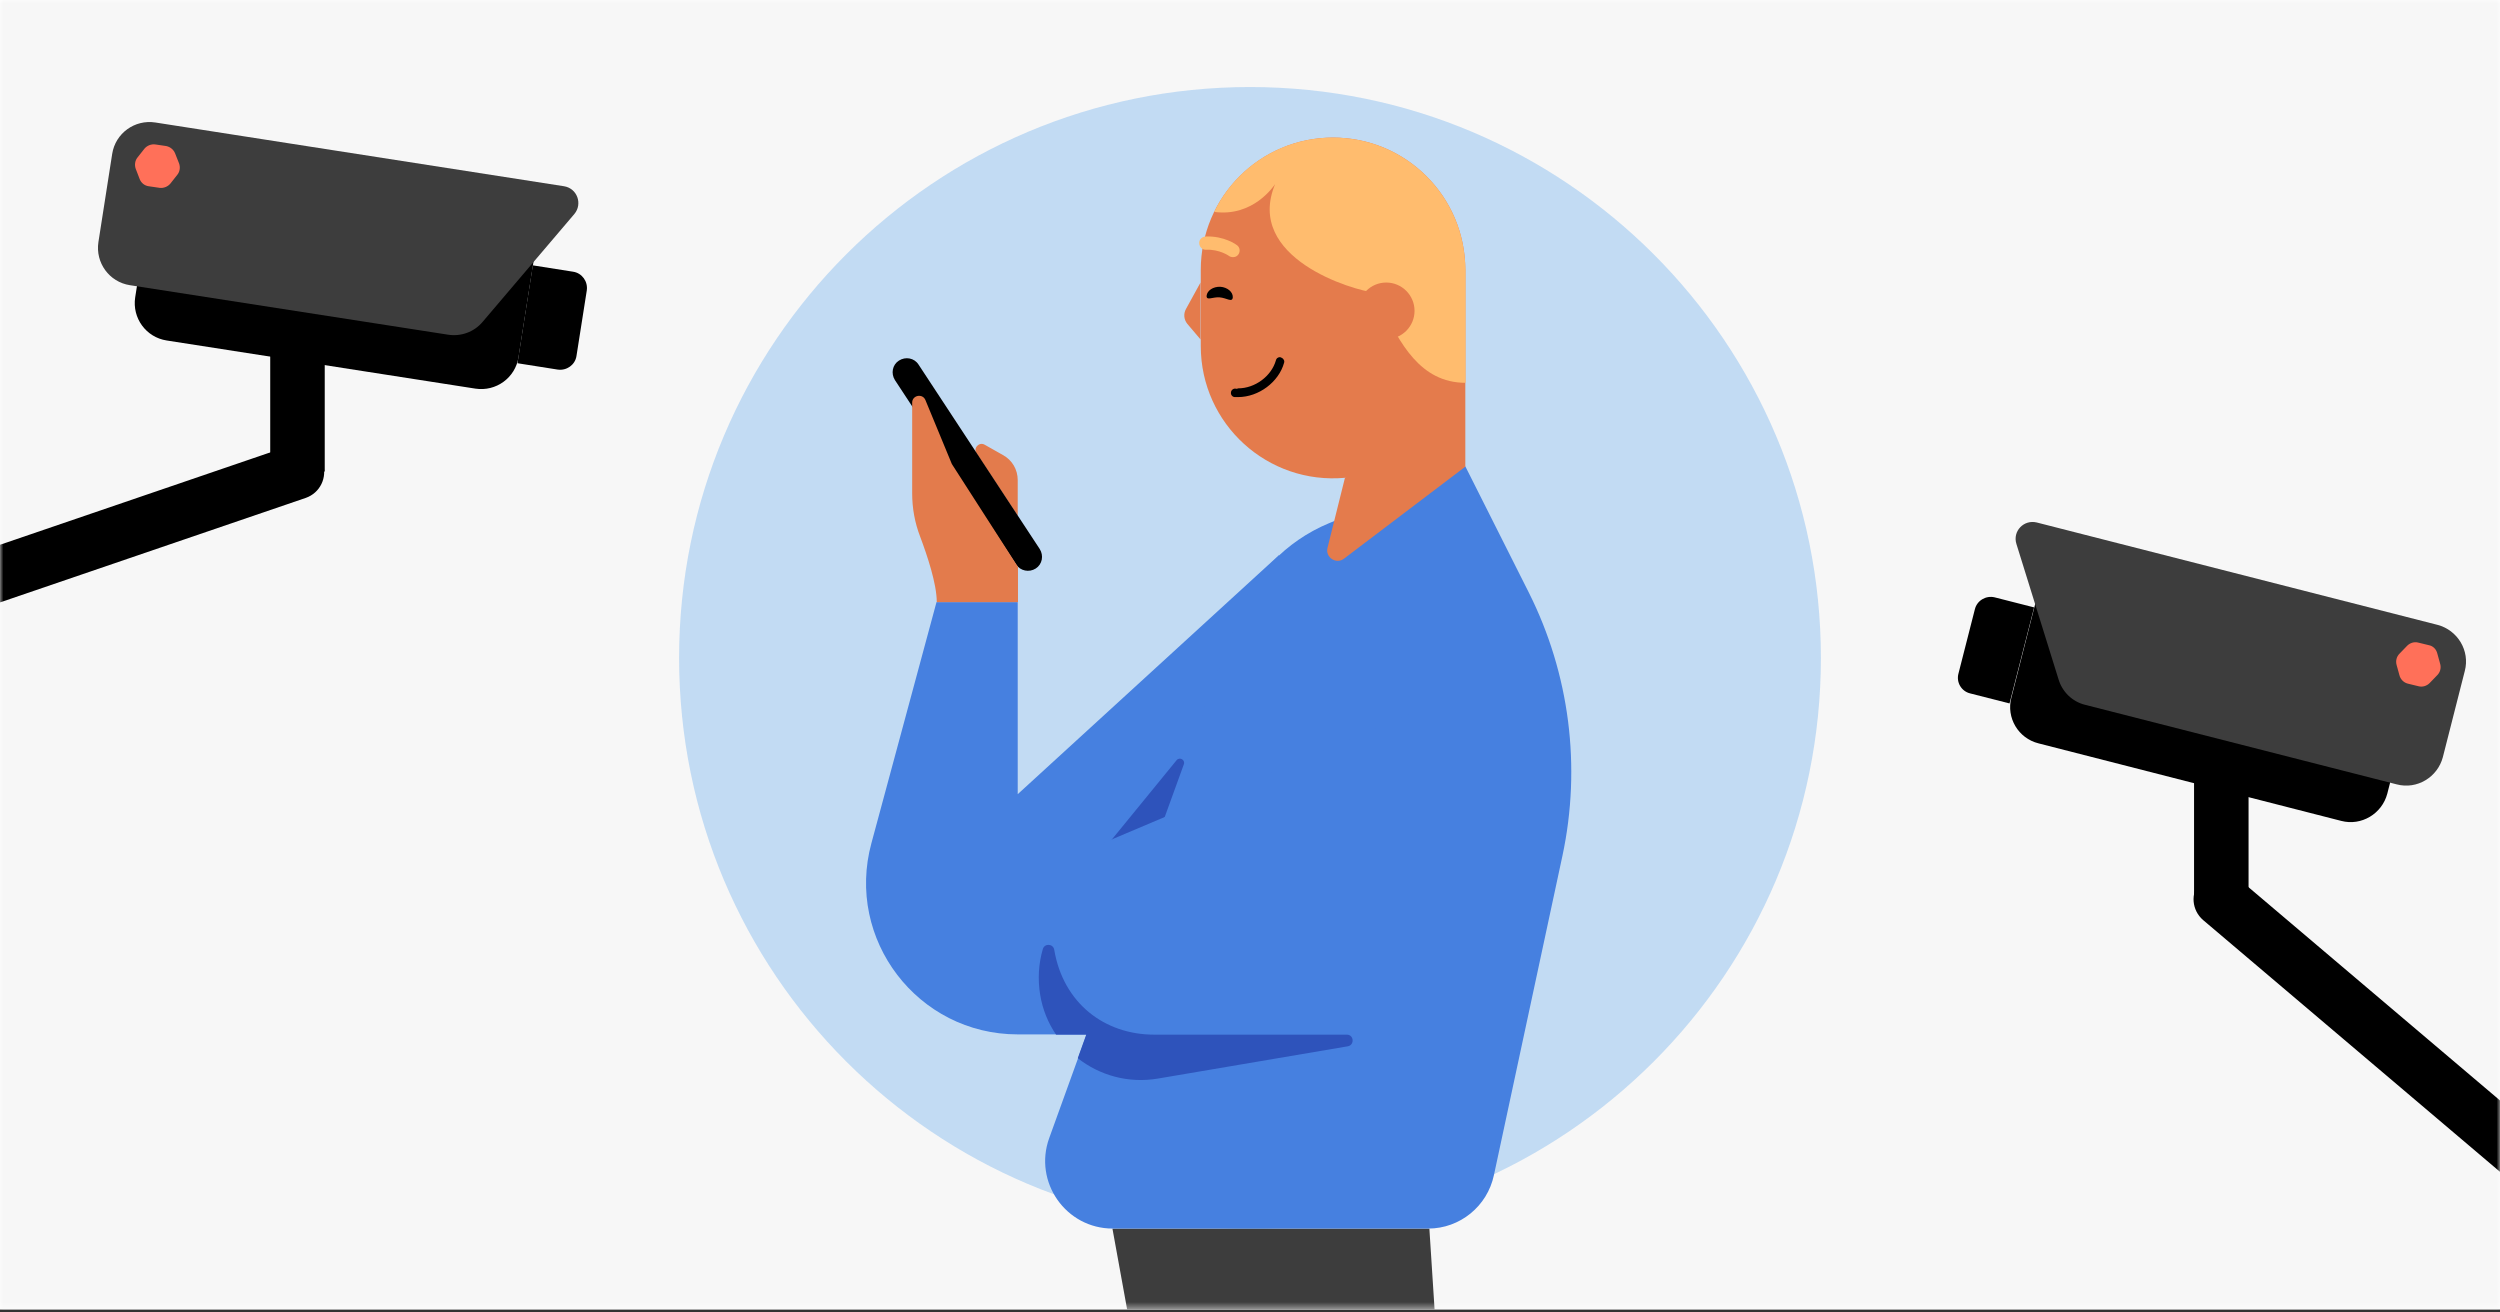 <svg width="360" height="189" viewBox="0 0 360 189" fill="none" xmlns="http://www.w3.org/2000/svg">
<rect x="0" y="0" width="360" height="189" fill="#333333" stroke="none"/>
<g clip-path="url(#clip0_2307_59729)">
<rect width="360" height="188.571" fill="white"/>
<g clip-path="url(#clip1_2307_59729)">
<mask id="mask0_2307_59729" style="mask-type:luminance" maskUnits="userSpaceOnUse" x="0" y="0" width="360" height="189">
<path d="M0 0H360V188.571H0V0Z" fill="white"/>
</mask>
<g mask="url(#mask0_2307_59729)">
<path d="M0 0H360V188.571H0V0Z" fill="#F7F7F7"/>
</g>
<mask id="mask1_2307_59729" style="mask-type:luminance" maskUnits="userSpaceOnUse" x="0" y="0" width="360" height="189">
<path d="M0 0H360V188.571H0V0Z" fill="white"/>
</mask>
<g mask="url(#mask1_2307_59729)">
<path d="M180 176.952C225.403 176.952 262.209 140.146 262.209 94.743C262.209 49.34 225.403 12.533 180 12.533C134.596 12.533 97.79 49.34 97.79 94.743C97.79 140.146 134.596 176.952 180 176.952Z" fill="#C2DBF3"/>
</g>
<mask id="mask2_2307_59729" style="mask-type:luminance" maskUnits="userSpaceOnUse" x="0" y="0" width="360" height="189">
<path d="M0 0H360V188.571H0V0Z" fill="white"/>
</mask>
<g mask="url(#mask2_2307_59729)">
<path d="M38.913 67.898L38.913 32.013L46.761 32.013L46.761 67.898L38.913 67.898Z" fill="black"/>
<path d="M-24.381 86.781L41.486 64.267C43.543 63.581 45.752 64.648 46.476 66.705C47.162 68.762 46.095 70.972 44.038 71.695L-21.828 94.21L-24.381 86.781Z" fill="black"/>
<path d="M68.457 55.962L24 49.029C21.029 48.572 19.01 45.791 19.467 42.819L22.248 25.105L77.448 33.715L74.667 51.429C74.21 54.4 71.429 56.419 68.457 55.962Z" fill="black"/>
<path d="M80.305 53.219L74.515 52.305L76.724 38.21L82.515 39.124C83.81 39.315 84.686 40.534 84.496 41.829L83.01 51.277C82.819 52.534 81.6 53.41 80.305 53.219Z" fill="black"/>
<path d="M64.496 48.191L18.705 41.067C15.734 40.61 13.715 37.829 14.172 34.857L16.153 22.172C16.61 19.2 19.391 17.181 22.362 17.638L81.22 26.819C83.124 27.124 83.924 29.372 82.705 30.819L69.486 46.362C68.267 47.81 66.362 48.495 64.496 48.191Z" fill="#3D3D3D"/>
<path d="M23.924 21.029L22.362 20.8C21.79 20.724 21.181 20.953 20.8 21.41L19.809 22.667C19.428 23.124 19.352 23.771 19.543 24.305L20.114 25.791C20.343 26.362 20.838 26.743 21.409 26.819L22.971 27.048C23.543 27.124 24.152 26.895 24.533 26.438L25.524 25.181C25.905 24.724 25.981 24.076 25.79 23.543L25.219 22.095C24.99 21.524 24.495 21.143 23.924 21.029Z" fill="#FF7059"/>
</g>
<mask id="mask3_2307_59729" style="mask-type:luminance" maskUnits="userSpaceOnUse" x="0" y="0" width="360" height="189">
<path d="M0 0H360V188.571H0V0Z" fill="white"/>
</mask>
<g mask="url(#mask3_2307_59729)">
<path d="M315.944 129.611L315.944 93.726L323.792 93.726L323.792 129.611L315.944 129.611Z" fill="black"/>
<path d="M293.562 107.048L337.143 118.21C340.038 118.972 343.01 117.181 343.771 114.286L348.19 96.915L294.057 83.086L289.638 100.457C288.876 103.353 290.629 106.324 293.562 107.048Z" fill="black"/>
<path d="M283.695 99.848L289.371 101.295L292.914 87.467L287.238 86.019C285.981 85.715 284.685 86.476 284.381 87.734L282.019 96.991C281.676 98.248 282.438 99.543 283.695 99.848Z" fill="black"/>
<path d="M300.228 101.486L345.143 112.953C348.038 113.715 351.009 111.924 351.771 109.029L354.933 96.61C355.695 93.715 353.904 90.743 351.009 89.981L293.295 75.238C291.428 74.781 289.79 76.496 290.362 78.324L296.419 97.791C296.952 99.619 298.4 101.029 300.228 101.486Z" fill="#3D3D3D"/>
<path d="M349.79 92.915L348.228 92.534C347.657 92.381 347.047 92.572 346.628 92.991L345.524 94.134C345.105 94.553 344.952 95.162 345.105 95.734L345.524 97.257C345.676 97.829 346.133 98.286 346.705 98.438L348.267 98.819C348.838 98.972 349.447 98.781 349.867 98.362L350.971 97.219C351.39 96.8 351.543 96.191 351.39 95.619L350.971 94.096C350.819 93.486 350.362 93.029 349.79 92.915Z" fill="#FF7059"/>
<path d="M370.209 167.124L365.143 173.105L317.257 132.496C315.619 131.086 315.39 128.648 316.8 126.972C318.209 125.334 320.647 125.105 322.324 126.515L370.209 167.124Z" fill="black"/>
</g>
<mask id="mask4_2307_59729" style="mask-type:luminance" maskUnits="userSpaceOnUse" x="0" y="0" width="360" height="189">
<path d="M0 0H360V188.571H0V0Z" fill="white"/>
</mask>
<g mask="url(#mask4_2307_59729)">
<path d="M217.029 350.705H191.771L160.19 176.914H205.829L217.029 350.705Z" fill="#3D3D3D"/>
<path d="M134.857 86.705H146.552V114.362L184.19 79.924V148.952H146.552C132.152 148.952 121.714 135.276 125.486 121.41L134.857 86.705Z" fill="#4680E0"/>
<path d="M146.552 74.286V69.143C146.552 67.619 145.752 66.248 144.419 65.524L141.79 64.038C140.99 63.581 140.114 64.533 140.609 65.295L146.552 74.286Z" fill="#E37B4C"/>
<path d="M149.143 81.867C150.095 81.257 150.324 80 149.714 79.047L132.267 52.495C131.657 51.543 130.4 51.314 129.448 51.924C128.495 52.533 128.267 53.79 128.876 54.743L146.324 81.295C146.933 82.209 148.191 82.476 149.143 81.867Z" fill="black"/>
<path d="M131.353 57.981V71.047C131.353 73.181 131.733 75.276 132.495 77.257C133.524 80 134.895 84.076 134.895 86.704H146.591V81.638L137.067 66.819L133.257 57.6C132.838 56.609 131.353 56.914 131.353 57.981Z" fill="#E37B4C"/>
<path d="M215.124 169.219L224.991 123.238C227.733 110.4 226.019 97.028 220.153 85.333L211.01 67.162L191.353 75.352C185.143 77.943 180.305 83.009 178.019 89.333L151.086 163.885C148.8 170.209 153.486 176.914 160.229 176.914H205.676C210.21 176.914 214.172 173.714 215.124 169.219Z" fill="#4680E0"/>
<path d="M170.476 110.057L166.095 122.133L155.2 126.895L169.448 109.447C169.905 108.952 170.705 109.447 170.476 110.057Z" fill="#2E53BB"/>
<path d="M203.847 148.952H166.209C158.094 148.952 151.504 142.362 151.504 134.248C151.504 128.343 155.047 123.009 160.456 120.724L203.847 102.362" fill="#4680E0"/>
<path d="M150.171 136.647C150.437 135.809 151.656 135.885 151.809 136.762C153.104 144.457 159.047 148.99 166.209 148.99H193.942C194.971 148.99 195.085 150.476 194.094 150.666L166.742 155.314C162.475 156.038 158.361 154.857 155.199 152.381L156.418 148.99H152.075C150.933 147.314 150.133 145.371 149.79 143.276C149.409 140.99 149.561 138.743 150.171 136.647Z" fill="#2E53BB"/>
</g>
<mask id="mask5_2307_59729" style="mask-type:luminance" maskUnits="userSpaceOnUse" x="0" y="0" width="360" height="189">
<path d="M0 0H360V188.571H0V0Z" fill="white"/>
</mask>
<g mask="url(#mask5_2307_59729)">
<path d="M211.007 67.2V38.857C211.007 28.343 202.474 19.81 191.96 19.81C181.445 19.81 172.912 28.343 172.912 38.857V49.829C172.912 61.067 182.55 69.829 193.712 68.8" fill="#E47B4C"/>
<path d="M172.874 40.685L170.779 44.495C170.398 45.181 170.474 46.019 170.969 46.628L172.874 48.876V40.685Z" fill="#E47B4C"/>
<path d="M211.007 67.2L203.693 62.552L193.674 68.8L191.16 78.895C190.817 80.266 192.417 81.295 193.521 80.457L211.007 67.2Z" fill="#E47B4C"/>
<path d="M210.894 36.8C209.865 27.238 201.789 19.81 191.96 19.81C184.532 19.81 178.094 24.038 174.97 30.248C174.932 30.324 174.894 30.438 174.855 30.514C180.455 31.276 183.427 26.781 183.617 26.514C179.198 37.143 194.817 41.829 197.979 42.133C198.322 42.781 198.665 43.467 199.008 44.191C201.56 49.295 204.455 55.124 211.046 55.124V38.857C211.008 38.172 210.97 37.486 210.894 36.8Z" fill="#FFBC6E"/>
<path d="M195.542 44.762C195.542 42.514 197.371 40.685 199.618 40.685C201.866 40.685 203.694 42.514 203.694 44.762C203.694 47.009 201.866 48.838 199.618 48.838C197.371 48.838 195.542 47.009 195.542 44.762Z" fill="#E47B4C"/>
<path d="M177.561 37.028C177.866 37.028 178.133 36.914 178.323 36.647C178.628 36.228 178.552 35.619 178.133 35.314C178.056 35.238 176.266 33.943 173.599 34.057C173.066 34.095 172.647 34.514 172.685 35.047C172.723 35.581 173.142 36 173.676 35.962C175.618 35.886 176.952 36.838 176.952 36.838C177.142 36.99 177.371 37.028 177.561 37.028Z" fill="#FFBC6E"/>
<path d="M173.751 42.59C173.713 43.352 174.589 42.743 175.618 42.819C176.646 42.895 177.446 43.619 177.523 42.819C177.561 42.057 176.761 41.371 175.732 41.295C174.704 41.257 173.827 41.829 173.751 42.59Z" fill="black"/>
<path d="M177.903 55.962C177.56 55.924 177.256 56.229 177.256 56.533C177.217 56.876 177.484 57.181 177.827 57.181C177.979 57.181 178.132 57.181 178.284 57.181C181.256 57.181 184.151 55.01 184.913 52.229C184.951 52.076 184.951 51.924 184.837 51.772C184.76 51.619 184.608 51.543 184.456 51.467C184.417 51.467 184.341 51.429 184.303 51.429C184.037 51.429 183.77 51.619 183.732 51.886C183.084 54.172 180.722 55.924 178.284 55.924C178.132 56 178.017 56 177.903 55.962Z" fill="black"/>
</g>
</g>
</g>
<defs>
<clipPath id="clip0_2307_59729">
<rect width="360" height="188.571" fill="white"/>
</clipPath>
<clipPath id="clip1_2307_59729">
<rect width="360" height="188.571" fill="white"/>
</clipPath>
</defs>
</svg>
